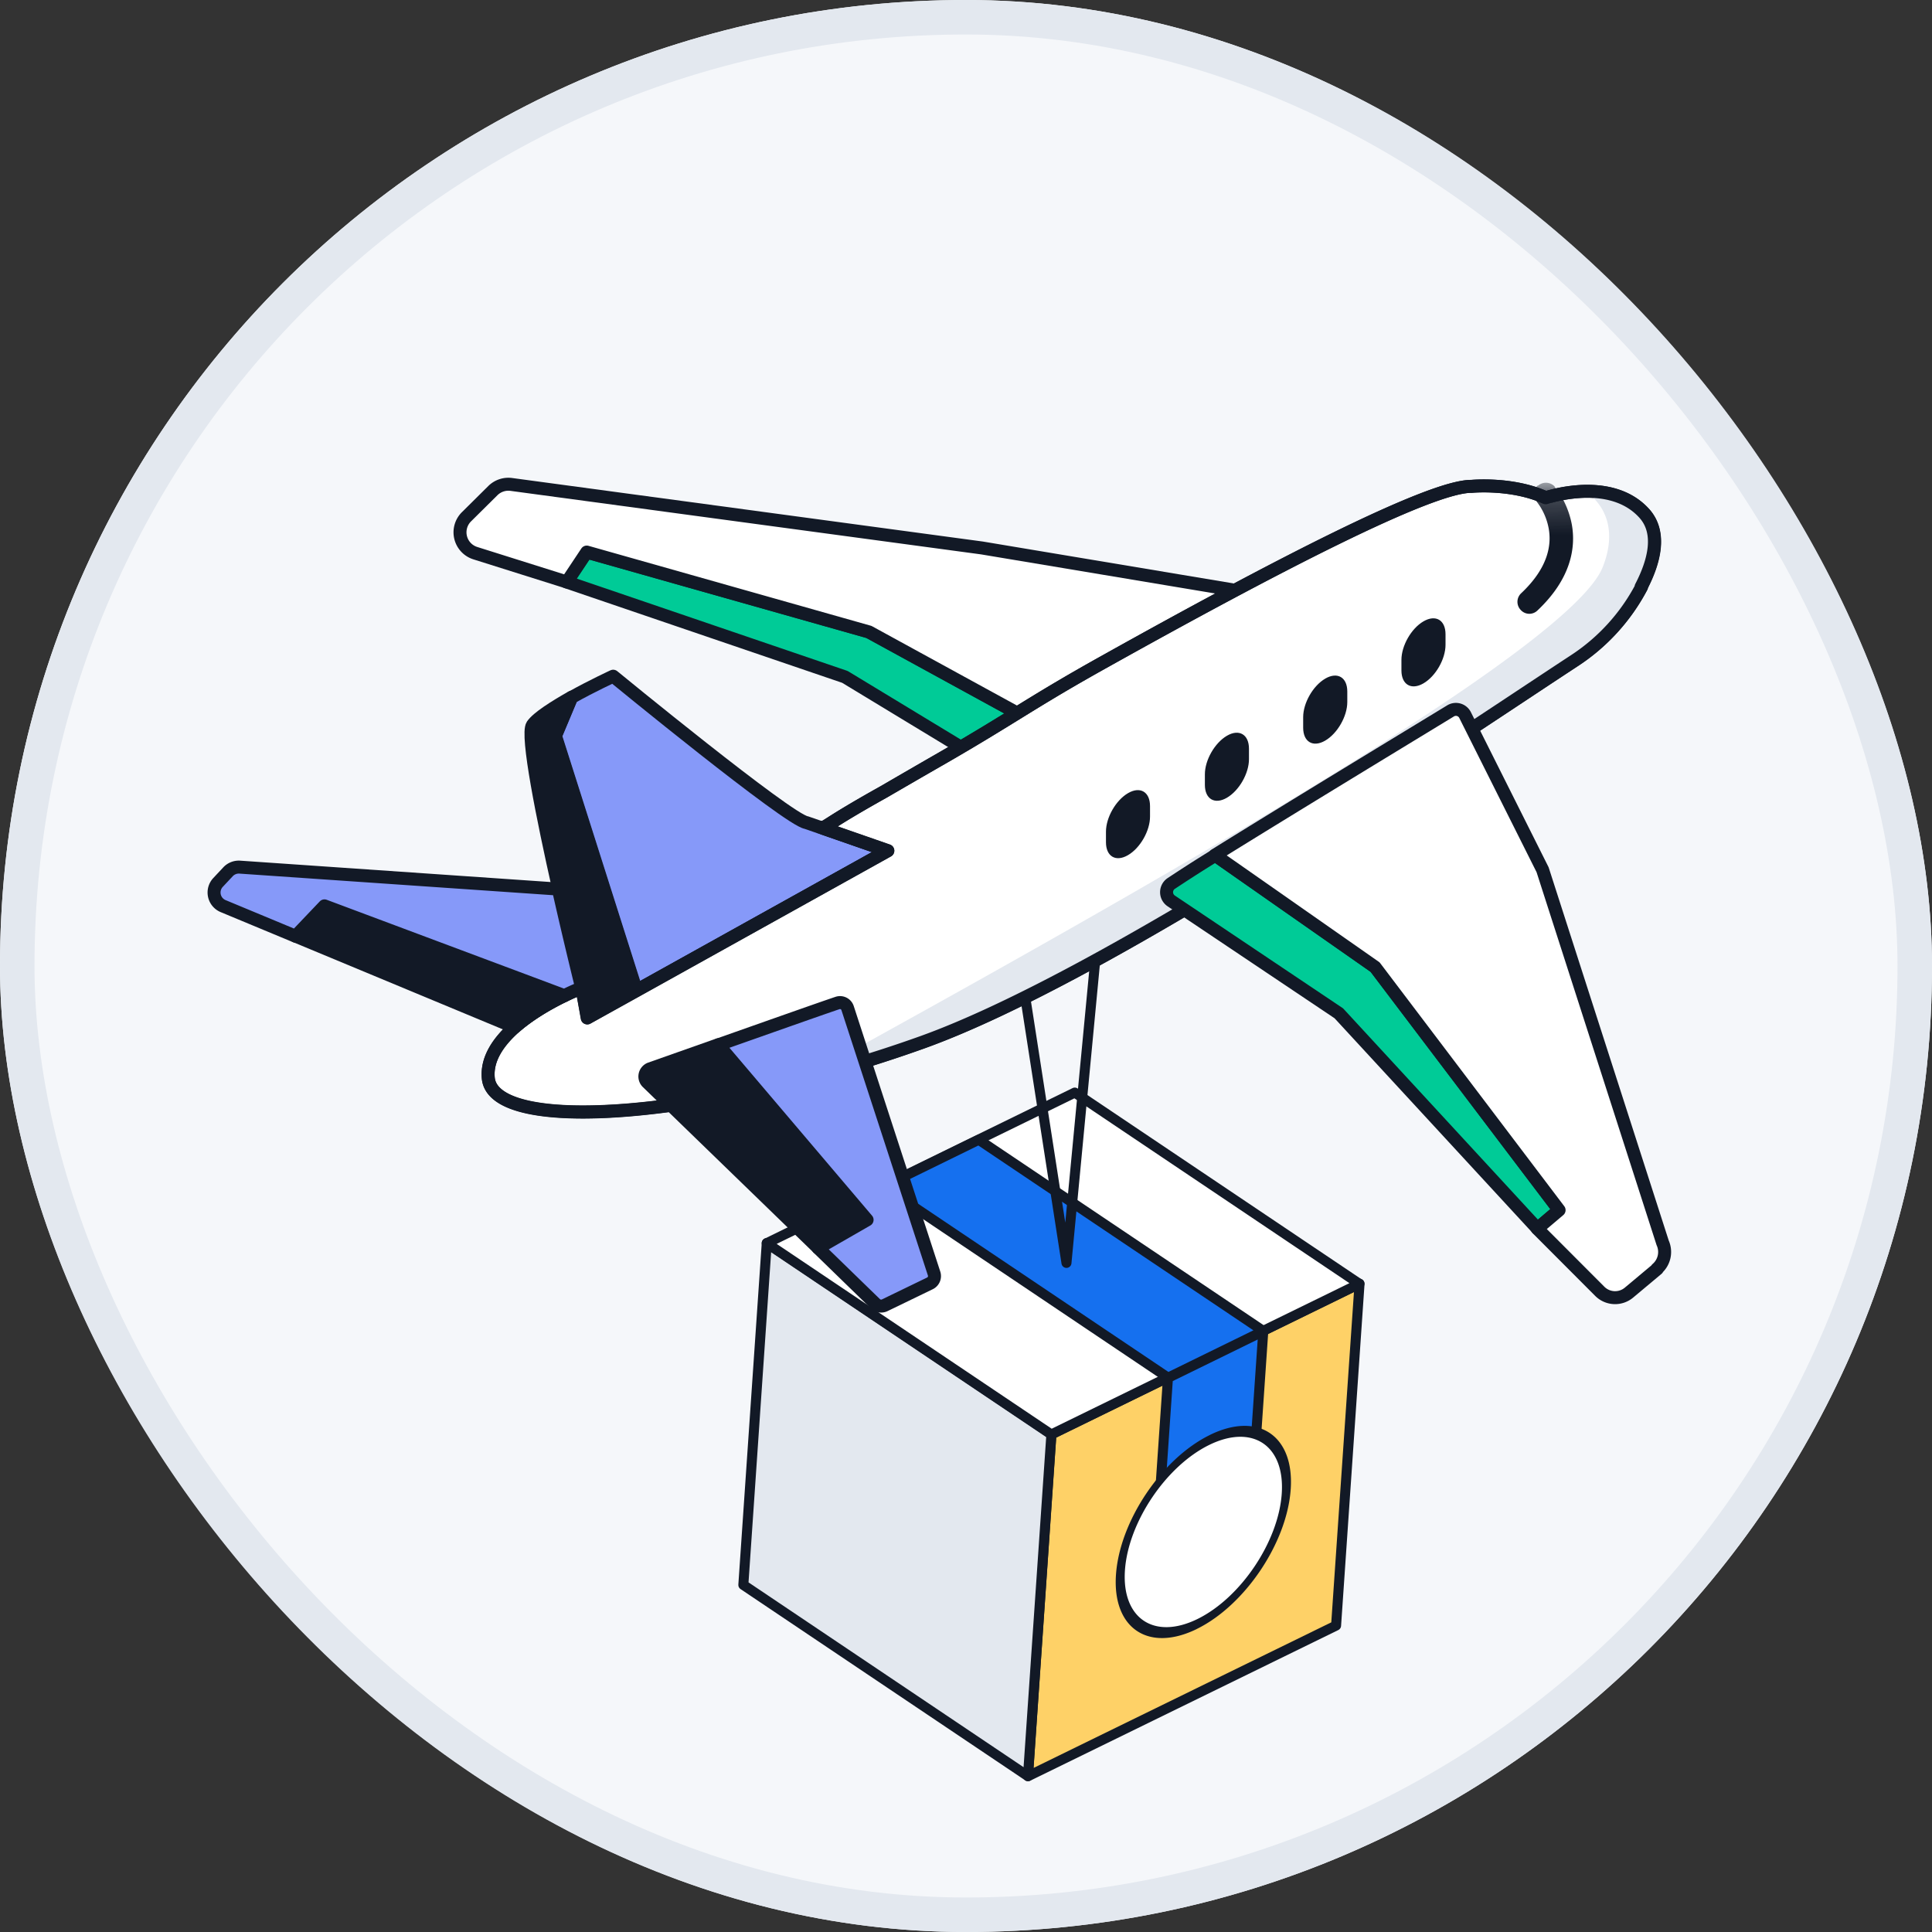 <svg width="56" height="56" viewBox="0 0 56 56" fill="none" xmlns="http://www.w3.org/2000/svg"><rect x="0" y="0" width="56" height="56" fill="#333333" stroke="none"/><g clip-path="url(#a)"><rect width="56" height="56" rx="28" fill="#F5F7FA"/><path d="m39.407 37.208-8.93 4.366-.68 9.911 8.93-4.367z" fill="#FED167" stroke="#121926" stroke-width=".29" stroke-linecap="round" stroke-linejoin="round"/><path d="m22.225 36.03 8.25 5.543-.679 9.91-8.25-5.543z" fill="#E3E8EF" stroke="#121926" stroke-width=".29" stroke-linecap="round" stroke-linejoin="round"/><path d="m31.153 31.669-8.93 4.366 8.25 5.544 8.93-4.366z" fill="#fff" stroke="#121926" stroke-width=".29" stroke-linecap="round" stroke-linejoin="round"/><path d="m36.617 38.585-2.763 1.353-.401 5.853 2.763-1.354zm-8.248-5.549-2.763 1.353 8.25 5.544 2.764-1.353z" fill="#1570EF" stroke="#121926" stroke-width=".29" stroke-linecap="round" stroke-linejoin="round"/><path fill-rule="evenodd" clip-rule="evenodd" d="M32.477 45.58c-.101 1.475.893 2.143 2.22 1.494 1.326-.65 2.484-2.371 2.585-3.845s-.893-2.142-2.22-1.493c-1.326.65-2.484 2.371-2.585 3.845" fill="#fff"/><path d="M32.347 45.645a.28.28 0 0 1 .14-.209c.072-.035.126.001.12.081zm.26-.128a.28.28 0 0 1-.14.208c-.072.036-.126 0-.12-.08zm0 0c-.095 1.394.845 2.026 2.1 1.412l-.02.29c-1.4.684-2.447-.02-2.34-1.574zm2.1 1.412c1.255-.614 2.35-2.242 2.445-3.636l.26-.128c-.106 1.554-1.326 3.368-2.725 4.053zm2.445-3.636c.095-1.394-.845-2.026-2.1-1.412l.02-.29c1.4-.684 2.447.02 2.34 1.574zm-2.1-1.412c-1.255.614-2.35 2.242-2.445 3.636l-.26.128c.106-1.554 1.326-3.369 2.725-4.053z" fill="#121926"/><path d="m28.192 19.07 2.72 17.536 1.84-19.34" stroke="#121926" stroke-width=".29" stroke-linejoin="round"/><path d="M29.768 20.824q-.867.495-1.687.973L24.49 19.62l-8.07-2.752.577-.867 8.181 2.315 4.584 2.509z" fill="#00CB97" stroke="#121926" stroke-width=".376" stroke-linecap="round" stroke-linejoin="round"/><path d="M36.191 17.175a528 528 0 0 0-6.42 3.65l-4.583-2.508-8.181-2.315-.577.867-2.655-.836a.634.634 0 0 1-.254-1.054l.769-.762a.64.64 0 0 1 .54-.174l13.633 1.84 7.734 1.292z" fill="#fff" stroke="#121926" stroke-width=".376" stroke-linecap="round" stroke-linejoin="round"/><path d="m25.73 24.66-7.294 4.056-2.344-7.375.471-1.124c.602-.337 1.21-.617 1.21-.617s5.08 4.168 5.6 4.243z" fill="#8699F9" stroke="#121926" stroke-width=".376" stroke-linecap="round" stroke-linejoin="round"/><path d="m18.446 28.712-1.42.793-.156-.874s-.329-1.317-.676-2.864c-.459-2.04-.949-4.468-.763-4.749.149-.218.645-.53 1.141-.811l-.471 1.123 2.345 7.376z" fill="#121926" stroke="#121926" stroke-width=".376" stroke-linecap="round" stroke-linejoin="round"/><path d="M47.573 17.01h.007a5.8 5.8 0 0 1-1.973 2.154c-3.833 2.514-13.521 9.129-18.886 11.05-1.204.431-2.42.8-3.585 1.093-4.764 1.204-8.845 1.273-8.982-.056-.056-.562.298-1.067.763-1.48.465-.405 1.042-.723 1.445-.916.298-.144.503-.225.503-.225l.161.874 1.42-.787 7.288-4.056-1.86-.649s-.019-.025 0-.03c.105-.032.297-.22 1.742-1.03.54-.313 1.105-.643 1.681-.974 2.06-1.186 2.587-1.616 4.733-2.808 4.925-2.752 9.44-5.086 10.625-5.073 0 0 1.172-.113 2.152.33 0 0 .521-.174 1.154-.187.57-.006 1.24.119 1.712.65.49.56.285 1.384-.1 2.12" fill="#fff" stroke="#121926" stroke-width=".376" stroke-linecap="round" stroke-linejoin="round"/><path d="M47.57 17.02h.007a5.8 5.8 0 0 1-1.972 2.154c-3.833 2.515-13.522 9.129-18.887 11.05-1.203.431-2.42.8-3.585 1.093 10.408-5.722 22.385-12.524 23.321-14.876.478-1.199-.055-1.904-.496-2.19.57-.007 1.24.118 1.712.648.49.562.285 1.386-.1 2.122" fill="#E3E8EF"/><path d="M44.805 14.336s1.297 1.46-.471 3.12z" fill="#fff"/><mask id="b" style="mask-type:alpha" maskUnits="userSpaceOnUse" x="13" y="13" width="36" height="20"><path d="M47.564 17.023h.006a5.8 5.8 0 0 1-1.973 2.152c-3.833 2.515-13.521 9.13-18.886 11.052-1.203.43-2.42.798-3.585 1.092-4.764 1.204-8.845 1.273-8.981-.056-.056-.562.297-1.068.762-1.48.466-.405 1.042-.723 1.446-.917a9 9 0 0 1 .502-.224l.161.873 1.42-.786 7.289-4.056-1.861-.649s-.019-.025 0-.031c.105-.031.297-.219 1.743-1.03.54-.312 1.104-.643 1.68-.973 2.06-1.186 2.587-1.616 4.733-2.808 4.925-2.752 9.44-5.086 10.625-5.074 0 0 1.172-.112 2.152.331 0 0 .521-.175 1.154-.187.57-.006 1.24.118 1.712.649.49.562.285 1.385-.1 2.122" fill="#fff" stroke="#000" stroke-width=".376" stroke-linecap="round" stroke-linejoin="round"/></mask><g mask="url(#b)"><path fill-rule="evenodd" clip-rule="evenodd" d="M44.58 14.079a.347.347 0 0 1 .484.024l-.255.225.255-.224v.006s.006.012.012.018c.013.013.031.038.05.063q.057.077.143.218c.105.187.229.462.291.793.124.692-.037 1.59-.999 2.496a.336.336 0 0 1-.483-.019.34.34 0 0 1 .018-.487c.8-.755.875-1.422.794-1.872a1.8 1.8 0 0 0-.21-.574c-.038-.069-.075-.118-.1-.156a.2.2 0 0 0-.031-.037v-.007a.34.34 0 0 1 .031-.48z" fill="#121926"/></g><path d="M47.58 17.012a5.74 5.74 0 0 1-1.967 2.153c-3.833 2.515-13.527 9.13-18.892 11.051-6.104 2.184-12.4 2.696-12.567 1.043-.056-.562.298-1.068.77-1.486.465-.405 1.035-.724 1.438-.917.298-.144.503-.225.503-.225l.155.874 1.42-.793 7.294-4.056-1.954-.68c.187.025 0 0 1.836-1.023q.82-.477 1.688-.974c2.059-1.185 2.586-1.616 4.732-2.814 4.919-2.745 9.434-5.086 10.619-5.067 0 0 1.172-.118 2.152.33 0 0 1.873-.648 2.86.463.49.555.285 1.379-.1 2.121z" stroke="#121926" stroke-width=".376" stroke-linecap="round" stroke-linejoin="round"/><path d="m25.133 35.355-1.42.817-4.95-4.799a.24.24 0 0 1 .08-.393l1.98-.699z" fill="#121926" stroke="#121926" stroke-width=".376" stroke-linecap="round" stroke-linejoin="round"/><path d="m26.957 37.198-1.315.637a.24.24 0 0 1-.267-.044l-1.662-1.616 1.42-.817-4.31-5.074c1.345-.474 2.877-1.017 3.448-1.21a.23.23 0 0 1 .298.15l2.505 7.687a.235.235 0 0 1-.117.287" fill="#8699F9" stroke="#121926" stroke-width=".376" stroke-linecap="round" stroke-linejoin="round"/><path d="M16.357 28.858c-.403.193-.98.512-1.44.917l-6.35-2.64.837-.88z" fill="#121926" stroke="#121926" stroke-width=".376" stroke-linecap="round" stroke-linejoin="round"/><path d="M16.86 28.634s-.205.075-.502.225l-6.953-2.602-.838.88-2.102-.874a.427.427 0 0 1-.143-.687l.292-.312a.43.43 0 0 1 .334-.13l9.236.636c.347 1.541.676 2.864.676 2.864" fill="#8699F9" stroke="#121926" stroke-width=".376" stroke-linecap="round" stroke-linejoin="round"/><path d="m45.195 35.075-.633.536-5.756-6.24-4.857-3.257a.304.304 0 0 1 0-.506c.292-.193.739-.486 1.278-.817l4.64 3.245L45.2 35.08z" fill="#00CB97" stroke="#121926" stroke-width=".376" stroke-linecap="round" stroke-linejoin="round"/><path d="m48.038 36.78-.82.686a.627.627 0 0 1-.849-.038l-1.811-1.815.633-.537-5.335-7.045-4.64-3.245c2.166-1.348 5.806-3.557 6.83-4.181a.297.297 0 0 1 .422.125l2.245 4.48 3.48 10.814a.645.645 0 0 1-.168.755z" fill="#fff" stroke="#121926" stroke-width=".376" stroke-linecap="round" stroke-linejoin="round"/><path d="M32.696 22.99c.353-.206.638-.037.638.375v.305c0 .412-.285.911-.639 1.117-.353.206-.638.038-.638-.374v-.306c0-.412.285-.91.639-1.117m5.716-3.32c.354-.206.64-.038.64.374v.306c0 .412-.286.911-.64 1.117-.353.206-.639.038-.639-.374v-.306c0-.412.286-.911.64-1.117m-2.85 1.656c.353-.206.639-.037.639.375v.305c0 .412-.286.911-.64 1.117-.353.206-.638.038-.638-.374v-.306c0-.412.285-.91.639-1.117m5.697-3.316c.354-.206.639-.038.639.374v.306c0 .412-.285.911-.639 1.117s-.639.037-.639-.374v-.306c0-.412.285-.911.639-1.117" fill="#121926"/></g><rect x=".5" y=".5" width="55" height="55" rx="27.5" stroke="#E3E8EF"/><defs><clipPath id="a"><rect width="56" height="56" rx="28" fill="#fff"/></clipPath></defs></svg>